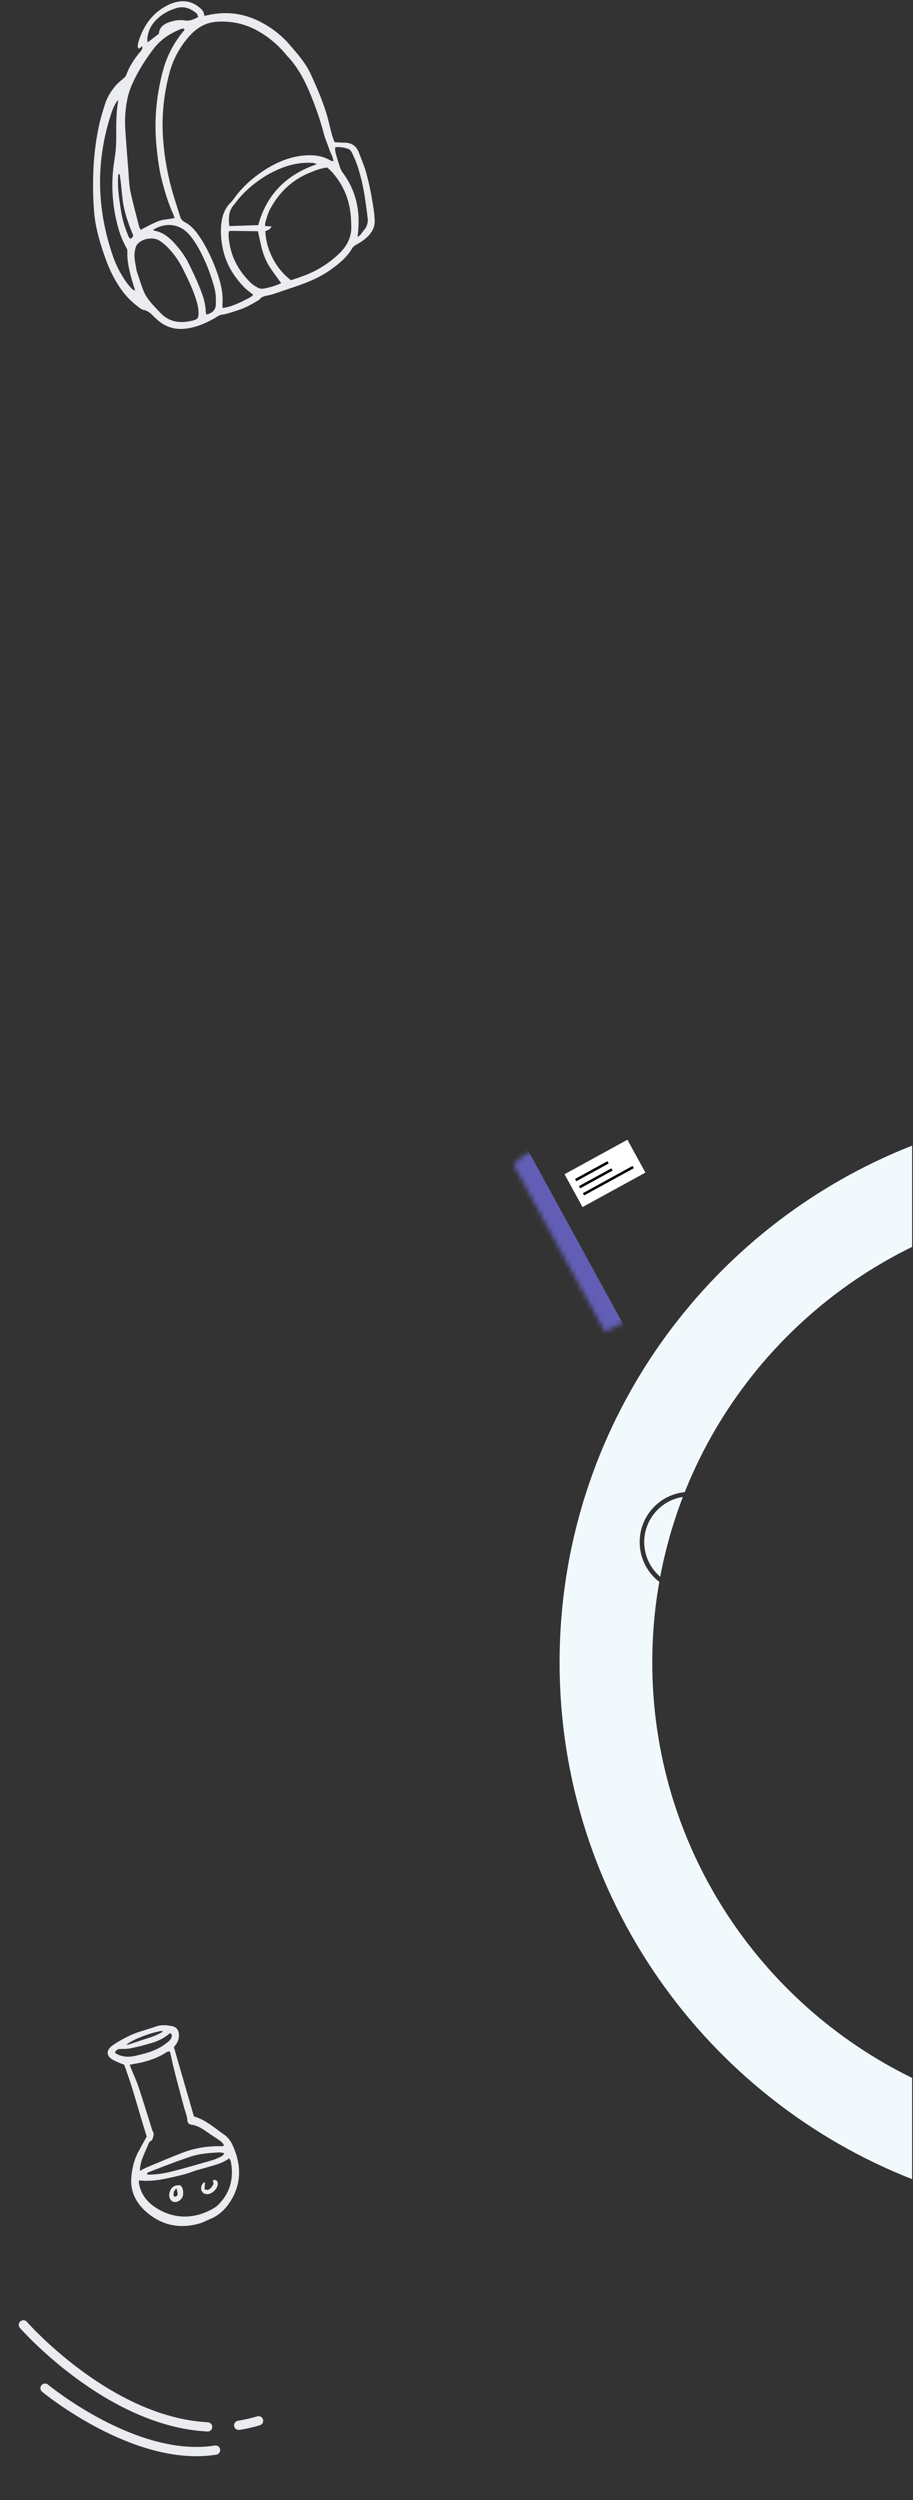<svg width="197" height="539" viewBox="0 0 197 539" fill="none" xmlns="http://www.w3.org/2000/svg">
<rect x="0" y="0" width="197" height="539" fill="#333333" stroke="none"/>
<path d="M50.334 462.808C49.904 461.814 49.34 460.899 48.453 460.286C46.34 458.823 44.416 457.04 41.838 456.292C40.402 451.321 38.969 446.363 37.528 441.37C37.691 441.15 37.855 440.932 38.015 440.709C38.467 440.084 38.631 439.371 38.602 438.616C38.565 437.674 38.046 437.006 37.157 436.832C36.02 436.612 34.88 436.488 33.74 436.879C32.65 437.254 31.548 437.596 30.445 437.932C28.443 438.542 26.602 439.486 24.846 440.608C24.537 440.807 24.223 441.01 23.947 441.251C22.958 442.116 22.981 443.148 24.068 443.904C24.628 444.293 25.293 444.531 25.921 444.817C26.206 444.947 26.513 445.028 26.778 445.121C28.721 450.239 30.002 455.492 31.657 460.62C31.064 461.7 30.484 462.749 29.91 463.801C28.918 465.618 28.455 467.603 28.32 469.635C28.118 472.682 29.491 475.141 31.729 477.028C35.025 479.807 38.852 480.581 43.018 479.384C43.809 479.157 44.545 478.74 45.314 478.43C47.229 477.656 48.637 476.306 49.727 474.587C51.218 472.24 51.836 469.681 51.497 466.926C51.321 465.506 50.905 464.132 50.334 462.808ZM35.008 437.844C35.131 438.168 34.822 438.194 34.671 438.283C33.757 438.821 32.761 439.158 31.753 439.474C30.398 439.898 29.057 440.364 27.707 440.807C27.624 440.834 27.528 440.814 27.284 440.82C28.648 439.684 32.728 438.139 35.008 437.844ZM25.239 442.856C25.081 442.776 24.948 442.651 24.788 442.536C24.879 442.38 24.922 442.24 25.017 442.158C25.223 441.978 25.456 441.827 25.524 441.777C26.519 441.723 27.36 441.78 28.156 441.616C29.735 441.288 31.305 440.893 32.847 440.423C34.261 439.992 35.573 439.31 36.654 438.358C37.115 438.467 37.083 438.765 37.048 439.031C36.985 439.518 36.675 439.857 36.318 440.165C35.259 441.082 34.042 441.754 32.748 442.238C31.63 442.658 30.453 442.936 29.288 443.212C27.908 443.54 26.538 443.519 25.239 442.856ZM30.752 465.258C31.156 464.227 31.614 463.217 32.056 462.201C32.129 462.034 32.197 461.798 32.332 461.735C33.109 461.371 33.007 460.605 33.194 460.038C33.017 459.6 32.836 459.229 32.714 458.84C31.781 455.893 30.895 452.93 29.917 449.998C29.451 448.602 28.817 447.262 28.261 445.895C28.178 445.689 28.107 445.477 27.994 445.167C28.272 445.105 28.482 445.047 28.696 445.014C31.082 444.632 33.38 443.991 35.476 442.738C35.821 442.533 36.129 442.214 36.631 442.3C36.684 442.46 36.757 442.628 36.794 442.804C37.594 446.648 38.678 450.421 39.678 454.216C39.831 454.795 40.042 455.359 40.203 455.937C40.3 456.288 40.41 456.649 40.412 457.007C40.415 457.627 40.733 458.011 41.283 458.077C42.733 458.249 43.839 459.074 44.975 459.868C45.694 460.371 46.446 460.824 47.169 461.321C47.62 461.63 48.078 461.948 48.325 462.527C48.191 462.606 48.087 462.723 47.986 462.72C44.997 462.633 42.087 463.065 39.3 464.147C36.764 465.132 34.259 466.199 31.747 467.243C31.286 467.435 30.851 467.69 30.187 468.025C30.22 466.915 30.434 466.069 30.752 465.258ZM48.381 464.235C48.16 464.795 47.695 464.944 47.3 465.138C46.805 465.381 46.287 465.596 45.757 465.749C42.873 466.574 39.997 467.43 37.089 468.164C35.352 468.603 33.568 468.882 31.759 468.831C31.653 468.404 31.982 468.35 32.205 468.263C34.054 467.545 35.905 466.832 37.763 466.136C38.713 465.78 39.682 465.474 40.634 465.125C42.699 464.365 44.856 464.179 47.026 464.064C47.475 464.041 47.909 464.079 48.381 464.235ZM47.334 475.1C47.023 475.432 46.669 475.748 46.281 475.983C41.908 478.63 37.257 478.488 33.26 475.723C31.533 474.528 30.383 472.884 29.997 470.773C29.965 470.597 29.99 470.41 29.987 470.085C32.314 470.35 34.443 470.009 36.558 469.538C38.269 469.157 39.984 468.801 41.631 468.168C42.489 467.838 43.399 467.64 44.283 467.379C46.044 466.856 47.864 466.494 49.472 465.322C49.623 465.626 49.765 465.806 49.805 466.008C50.478 469.442 49.761 472.509 47.334 475.1Z" fill="#EAECF0"/>
<path d="M36.596 472.634C36.335 473.467 36.656 474.389 37.305 474.668C37.955 474.945 38.873 474.553 39.286 473.809C39.375 473.65 39.477 473.474 39.491 473.299C39.557 472.51 39.565 471.727 38.902 471.149C37.608 471.028 36.925 471.58 36.596 472.634ZM38.331 472.942C38.347 473.102 38.267 473.311 38.156 473.43C38.055 473.539 37.853 473.6 37.699 473.594C37.609 473.589 37.46 473.419 37.45 473.313C37.394 472.756 37.524 472.261 38.094 471.819C38.193 472.261 38.296 472.598 38.331 472.942Z" fill="#EAECF0"/>
<path d="M45.896 470.168C45.964 470.369 46.033 470.574 46.111 470.807C45.781 471.347 45.499 471.954 44.806 472.133C44.619 472.181 44.386 472.054 44.13 471.997C44.163 471.493 44.191 471.058 44.231 470.458C43.933 470.611 43.823 470.631 43.783 470.695C43.663 470.889 43.538 471.089 43.472 471.304C43.138 472.392 43.916 473.241 45.035 473.021C45.938 472.844 46.887 471.869 47.002 470.929C47.032 470.686 46.94 470.357 46.781 470.177C46.55 469.919 46.207 469.92 45.896 470.168Z" fill="#EAECF0"/>
<path d="M51.511 522.892C52.932 522.671 54.36 522.348 55.789 521.914" stroke="#EAECF0" stroke-width="2" stroke-miterlimit="10" stroke-linecap="round"/>
<path d="M5.046 501.234C5.046 501.234 23.346 522.139 44.795 523.23" stroke="#EAECF0" stroke-width="2" stroke-miterlimit="10" stroke-linecap="round"/>
<path d="M9.719 514.887C9.719 514.887 29.216 531.015 46.508 528.231" stroke="#EAECF0" stroke-width="2" stroke-miterlimit="10" stroke-linecap="round"/>
<path d="M78.977 37.12C78.561 35.66 77.96 34.252 77.41 32.832C76.864 31.424 75.805 30.747 74.297 30.755C73.883 30.757 73.467 30.735 73.053 30.714C72.782 30.7 72.513 30.667 72.174 30.637C71.985 30.101 71.78 29.59 71.627 29.064C71.434 28.399 71.268 27.726 71.116 27.05C70.241 23.15 68.677 19.503 67.005 15.898C65.903 13.52 64.168 11.587 62.484 9.629C60.875 7.758 58.96 6.244 56.801 5.036C53.01 2.916 49.003 2.318 44.765 3.28C44.549 3.329 44.334 3.377 44.12 3.425C43.909 2.542 43.847 2.367 43.387 1.929C42.158 0.76 40.706 0.156 38.989 0.29C37.962 0.37 37.006 0.705 36.093 1.169C32.838 2.82 30.959 5.572 29.883 8.957C29.773 9.304 29.739 9.681 29.723 10.047C29.716 10.191 29.855 10.342 29.938 10.512C30.206 10.32 30.4 10.181 30.73 9.945C30.695 10.282 30.724 10.478 30.648 10.617C30.518 10.856 30.33 11.068 30.154 11.281C28.947 12.755 27.904 14.329 27.251 16.132C27.115 16.507 26.85 16.722 26.566 16.965C25.972 17.472 25.346 17.967 24.857 18.568C23.893 19.755 23.083 21.055 22.627 22.53C22.18 23.984 21.71 25.44 21.392 26.925C20.735 29.996 20.311 33.106 20.17 36.249C20.027 39.434 20.047 42.616 20.316 45.795C20.571 48.81 21.379 51.697 22.341 54.546C22.947 56.34 23.631 58.105 24.529 59.778C25.807 62.162 27.387 64.305 29.569 65.948C30.009 66.28 30.468 66.71 30.973 66.808C32.067 67.021 32.716 67.772 33.433 68.477C33.63 68.671 33.839 68.853 34.048 69.035C35.828 70.588 37.886 71.145 40.221 70.835C42.56 70.525 44.644 69.58 46.648 68.402C46.999 68.195 47.36 67.915 47.741 67.867C49.087 67.697 50.334 67.205 51.606 66.795C53.154 66.295 54.539 65.455 55.932 64.636C56.424 63.909 57.213 63.816 57.979 63.661C58.341 63.589 58.7 63.491 59.05 63.375C60.712 62.817 62.374 62.253 64.033 61.684C66.661 60.782 69.199 59.706 71.474 58.066C73.248 56.787 74.91 55.412 76.023 53.486C76.218 53.15 76.493 52.965 76.829 52.778C77.512 52.401 78.197 51.996 78.793 51.497C80.167 50.351 81.064 48.953 80.818 47.048C80.771 46.683 80.787 46.309 80.736 45.944C80.318 42.969 79.8 40.009 78.977 37.12ZM31.789 8.33C31.947 6.596 32.726 5.169 33.992 4C35.127 2.95 36.474 2.249 37.933 1.78C39.637 1.232 41.107 1.784 42.41 2.886C42.592 3.041 42.636 3.36 42.772 3.667C41.834 4.177 40.951 4.576 39.88 4.404C38.722 4.217 37.576 4.4 36.486 4.792C35.307 5.215 34.355 5.906 34.275 7.278C33.48 7.89 32.732 8.466 31.85 9.143C31.819 8.76 31.769 8.543 31.789 8.33ZM27.047 28.095C26.9 25.925 27.006 23.764 27.422 21.624C27.679 20.304 28.104 19.038 28.668 17.82C29.874 15.211 31.393 12.793 33.14 10.516C34.641 8.56 36.613 7.239 38.875 6.323C39.087 6.238 39.317 6.192 39.543 6.152C39.612 6.139 39.696 6.211 39.777 6.246C39.839 6.573 39.569 6.727 39.408 6.928C37.38 9.443 35.944 12.264 35.12 15.382C33.706 20.739 33.222 26.176 33.782 31.7C34.024 34.089 34.322 36.467 34.91 38.799C35.529 41.261 36.268 43.686 37.306 46.011C37.438 46.304 37.537 46.611 37.645 46.913C37.656 46.945 37.621 46.993 37.608 47.033C34.497 47.587 35.132 46.999 30.356 49.556C30.241 49.318 30.083 49.093 30.019 48.845C29.381 46.343 28.695 43.849 28.155 41.324C27.877 40.025 27.84 38.671 27.735 37.339C27.49 34.258 27.256 31.177 27.047 28.095ZM25.552 49.281C25.965 50.749 26.559 52.14 27.294 53.475C27.398 53.662 27.494 53.892 27.486 54.098C27.382 56.492 27.983 58.763 28.658 61.023C28.801 61.504 28.958 61.982 29.18 62.693C28.79 62.475 28.568 62.412 28.436 62.267C28.035 61.825 27.637 61.372 27.293 60.886C26.059 59.144 25.071 57.258 24.376 55.249C20.856 45.067 20.619 34.83 23.978 24.554C24.321 23.505 24.727 22.481 25.459 21.562C25.461 21.691 25.484 21.823 25.463 21.949C25.061 24.419 25.074 26.915 25.08 29.401C25.084 31.067 24.988 32.702 24.713 34.347C23.873 39.382 24.169 44.365 25.552 49.281ZM26.064 45.214C25.747 43.072 25.393 40.931 25.458 38.752C25.471 38.351 25.507 37.951 25.532 37.551C25.627 37.554 25.722 37.556 25.817 37.559C25.905 38.192 26.008 38.824 26.079 39.459C26.207 40.603 26.302 41.752 26.435 42.897C26.715 45.3 27.469 47.572 28.359 49.806C28.462 50.063 28.581 50.313 28.669 50.576C28.785 50.931 28.757 50.971 28.209 51.492C27.809 51.301 27.703 50.897 27.551 50.531C26.843 48.817 26.335 47.047 26.064 45.214ZM42.843 67.38C42.869 68.581 42.667 68.854 41.543 69.12C41.14 69.215 40.732 69.298 40.321 69.355C38.128 69.655 36.199 69.117 34.648 67.487C33.252 66.02 31.745 64.617 30.966 62.694C30.398 61.288 29.972 59.825 29.484 58.388C29.274 57.147 28.962 55.935 29.028 54.678C29.055 54.181 29.182 53.683 29.326 53.204C29.403 52.951 29.581 52.708 29.768 52.512C30.819 51.404 33.078 51.043 34.379 51.861C35.111 52.32 35.787 52.907 36.381 53.539C37.584 54.819 38.595 56.255 39.385 57.829C40.395 59.846 41.405 61.867 42.127 64.015C42.495 65.111 42.818 66.213 42.843 67.38ZM46.577 65.561C46.532 66.79 45.95 67.446 44.528 67.823C44.479 67.604 44.392 67.39 44.388 67.173C44.356 65.285 43.714 63.546 43.023 61.839C42.351 60.174 41.566 58.552 40.778 56.937C39.924 55.184 38.763 53.633 37.432 52.213C36.274 50.978 34.954 50.004 33.228 49.717C33.153 49.705 33.092 49.617 33.025 49.564C35.8 47.828 38.862 48.251 40.922 50.68C42.276 52.278 43.217 54.13 44.099 56.011C44.962 57.853 45.61 59.774 46.18 61.724C46.548 62.981 46.624 64.264 46.577 65.561ZM52.67 64.775C50.896 65.702 49.314 66.24 48.023 66.406C48.015 66.036 47.986 65.76 48.005 65.486C48.177 63.083 47.583 60.817 46.783 58.585C46.003 56.407 45.048 54.31 43.878 52.315C43.483 51.64 43.037 50.991 42.578 50.356C41.841 49.335 40.962 48.452 39.833 47.867C39.346 47.615 39.041 47.257 38.882 46.744C38.271 44.759 37.599 42.792 37.051 40.791C35.976 36.861 35.311 32.858 35.122 28.784C34.917 24.369 35.432 20.025 36.553 15.762C37.34 12.77 38.799 10.108 40.855 7.789C41.846 6.672 42.995 5.774 44.403 5.21C45.5 4.769 46.643 4.653 47.797 4.651C50.473 4.643 53 5.235 55.372 6.524C57.8 7.843 59.877 9.566 61.647 11.676C61.765 11.817 61.876 11.967 62.003 12.1C64.371 14.586 65.873 17.582 67.149 20.723C68.246 23.422 69.178 26.168 69.912 28.989C70.189 30.055 70.688 31.062 71.017 32.116C71.287 32.979 71.859 33.738 71.939 34.792C71.666 34.707 71.446 34.679 71.271 34.577C69.568 33.58 67.733 33.365 65.796 33.511C62.423 33.766 59.458 35.078 56.697 36.919C54.26 38.544 52.123 40.5 50.419 42.904C50.233 43.166 50.029 43.422 49.8 43.645C48.548 44.867 47.973 46.413 47.769 48.091C47.529 50.073 47.709 52.028 48.164 53.993C48.877 57.069 50.471 59.605 52.595 61.849C53.188 62.476 53.923 62.966 54.648 63.565C54.09 64.153 53.345 64.422 52.67 64.775ZM68.356 35.405C61.782 37.666 57.525 41.898 55.721 48.541C53.615 48.608 51.596 48.672 49.48 48.74C49.303 47.185 49.268 45.66 50.329 44.334C51.019 43.469 51.678 42.57 52.455 41.787C54.988 39.234 57.919 37.251 61.31 36.019C63.322 35.287 65.421 34.977 67.57 35.125C67.774 35.14 67.97 35.264 68.356 35.405ZM56.992 62.205C56.474 62.3 55.969 62.238 55.525 61.968C55.016 61.659 54.488 61.348 54.068 60.938C52.573 59.479 51.347 57.803 50.51 55.889C49.861 54.409 49.525 52.825 49.336 51.219C49.284 50.775 49.355 50.317 49.37 49.884C49.594 49.833 49.726 49.777 49.858 49.778C51.783 49.798 53.708 49.825 55.658 49.852C55.966 51.217 56.212 52.564 56.579 53.877C56.951 55.207 57.486 56.494 58.249 57.653C59.001 58.797 59.838 59.887 60.667 61.043C59.49 61.618 58.26 61.971 56.992 62.205ZM75.719 46.899C75.757 47.45 75.758 48.004 75.789 48.556C75.922 50.984 74.942 52.968 73.249 54.607C71.074 56.712 68.552 58.308 65.721 59.394C64.736 59.772 63.729 60.09 62.796 60.414C59.603 58.079 57.371 53.803 57.259 49.84C57.509 49.729 57.813 49.64 58.064 49.472C58.264 49.338 58.401 49.107 58.644 48.829C58.086 48.793 57.674 48.766 57.187 48.735C57.222 48.367 57.201 48.085 57.283 47.837C57.584 46.92 57.809 45.956 58.26 45.115C60.174 41.553 62.921 38.857 66.705 37.291C67.941 36.78 69.174 36.276 70.615 36.112C71.01 36.498 71.466 36.886 71.852 37.334C74.223 40.08 75.472 43.29 75.719 46.899ZM78.664 42.145C78.931 43.733 79.106 45.334 79.324 46.93C79.471 48 79.177 48.934 78.449 49.727C78.064 50.147 77.848 50.729 77.145 51.091C77.19 50.681 77.22 50.423 77.249 50.163C77.757 45.448 76.826 41.102 73.966 37.239C73.7 36.878 73.495 36.452 73.349 36.026C73.022 35.07 72.74 34.096 72.46 33.124C72.371 32.817 72.328 32.495 72.293 32.177C72.279 32.054 72.343 31.923 72.387 31.725C73.365 31.652 74.313 31.792 75.21 32.126C75.511 32.238 75.779 32.6 75.934 32.91C76.32 33.691 76.674 34.496 76.968 35.317C77.761 37.534 78.275 39.827 78.664 42.145Z" fill="#EAECF0"/>
<path d="M196.805 469.818C152.32 452.369 120.742 409.008 120.742 358.409C120.742 307.81 152.32 264.449 196.805 247V268.828C174.572 279.681 156.952 298.57 147.753 321.693C142.288 322.241 138.021 326.853 138.021 332.462C138.021 335.961 139.681 339.072 142.257 341.05C141.261 346.689 140.742 352.488 140.742 358.409C140.742 397.729 163.644 431.802 196.805 447.992V469.818ZM142.458 339.945C142.261 339.777 142.072 339.601 141.889 339.418C140.108 337.636 139.008 335.18 139.008 332.462C139.008 329.744 140.108 327.288 141.889 325.506C143.336 324.06 145.228 323.062 147.344 322.738C145.221 328.256 143.574 334.008 142.458 339.945Z" fill="#F2F9FC"/>
<mask id="mask0_762_36696" style="mask-type:luminance" maskUnits="userSpaceOnUse" x="111" y="237" width="44" height="51">
<path d="M130.539 287.156L111.029 251.549C111.029 251.549 110.613 250.654 112.912 249.244C115.212 247.834 128.839 239.619 133.942 237.721C133.942 237.721 136.295 236.957 137.347 239.152C138.401 241.346 154.368 270.204 154.368 270.204C154.368 270.204 156.334 272.572 153.239 274.717C150.145 276.862 133.002 286.181 130.539 287.156Z" fill="white"/>
</mask>
<g mask="url(#mask0_762_36696)">
<path d="M139.261 252.807L125.692 260.241L121.811 253.16L135.38 245.724L139.261 252.807Z" fill="white"/>
<path d="M124.348 254.667L131.337 250.838L131.071 250.353L124.083 254.183" fill="#040606"/>
<path d="M125.188 256.203L132.177 252.374L131.911 251.888L124.922 255.718" fill="#040606"/>
<path d="M126.031 257.736L136.766 251.854L136.5 251.369L125.765 257.251" fill="#040606"/>
<path d="M114.183 248.477L133.693 284.084L135.087 286.531L129.18 289.461L108.246 249.234L112.357 246.292L114.183 248.477Z" fill="#625EB5"/>
</g>
</svg>
